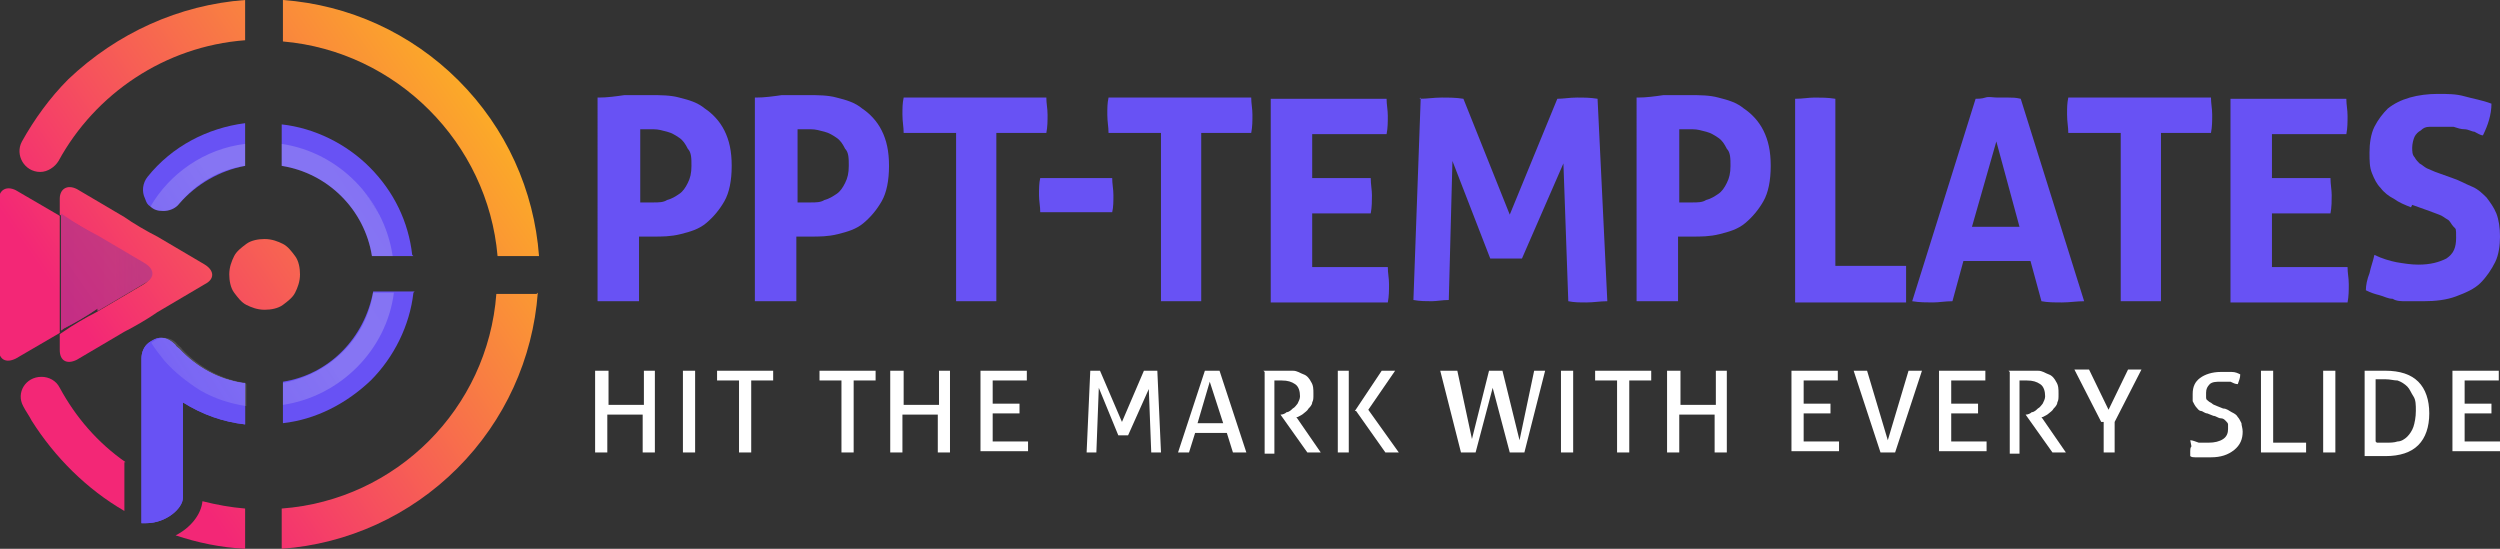 <svg xmlns="http://www.w3.org/2000/svg" xmlns:xlink="http://www.w3.org/1999/xlink" viewBox="0 0 205 45"><rect x="0" y="0" width="205" height="45" fill="#333333" stroke="none"/><defs><style> .st0 { fill: url(#linear-gradient2); } .st1 { fill: url(#linear-gradient10); } .st2 { fill: url(#linear-gradient14); } .st2, .st3 { mix-blend-mode: screen; opacity: .2; } .st3 { fill: url(#Sfumatura_senza_nome_194); } .st3, .st4 { display: none; } .st5 { fill: #fff; } .st6 { fill: #6852f4; } .st7 { fill: url(#linear-gradient1); } .st8 { fill: url(#linear-gradient9); } .st9 { fill: url(#Sfumatura_senza_nome_202); mix-blend-mode: multiply; opacity: .6; } .st10 { fill: url(#linear-gradient8); } .st11 { fill: url(#linear-gradient11); } .st12 { isolation: isolate; } .st13 { fill: url(#linear-gradient12); } .st14 { fill: url(#linear-gradient7); } .st15 { fill: url(#linear-gradient4); } .st16 { fill: url(#linear-gradient5); } .st17 { fill: url(#linear-gradient3); } .st18 { fill: url(#linear-gradient6); } .st19 { fill: url(#linear-gradient13); } .st20 { fill: url(#linear-gradient); } </style><linearGradient id="linear-gradient" x1="9.4" y1="30.9" x2="41.3" y2="8.9" gradientUnits="userSpaceOnUse"><stop offset="0" stop-color="#f32776"></stop><stop offset="1" stop-color="#fcaf25"></stop></linearGradient><linearGradient id="linear-gradient1" x1="7.7" y1="28.4" x2="39.6" y2="6.4" xlink:href="#linear-gradient"></linearGradient><linearGradient id="linear-gradient2" x1="18" y1="43.3" x2="49.8" y2="21.2" xlink:href="#linear-gradient"></linearGradient><linearGradient id="linear-gradient3" x1="11" y1="33.2" x2="42.9" y2="11.2" xlink:href="#linear-gradient"></linearGradient><linearGradient id="linear-gradient4" x1="19.3" y1="45.2" x2="51.2" y2="23.2" xlink:href="#linear-gradient"></linearGradient><linearGradient id="linear-gradient5" x1="-1.7" y1="14.8" x2="30.2" y2="-7.2" xlink:href="#linear-gradient"></linearGradient><linearGradient id="linear-gradient6" x1="4.6" y1="23.9" x2="36.4" y2="1.9" xlink:href="#linear-gradient"></linearGradient><linearGradient id="linear-gradient7" x1="2.8" y1="21.3" x2="34.6" y2="-.7" xlink:href="#linear-gradient"></linearGradient><linearGradient id="linear-gradient8" x1="4.2" y1="23.4" x2="36.1" y2="1.3" xlink:href="#linear-gradient"></linearGradient><linearGradient id="Sfumatura_senza_nome_202" data-name="Sfumatura senza nome 202" x1="-2.5" y1="22.5" x2="17.3" y2="22.5" gradientUnits="userSpaceOnUse"><stop offset="0" stop-color="#92278f" stop-opacity="0"></stop><stop offset="0" stop-color="#94298f" stop-opacity=".2"></stop><stop offset=".1" stop-color="#972d8f" stop-opacity=".4"></stop><stop offset=".2" stop-color="#9a3090" stop-opacity=".6"></stop><stop offset=".3" stop-color="#9c3290" stop-opacity=".7"></stop><stop offset=".4" stop-color="#9e3490" stop-opacity=".9"></stop><stop offset=".6" stop-color="#a03590" stop-opacity=".9"></stop><stop offset=".7" stop-color="#a03690" stop-opacity="1"></stop><stop offset="1" stop-color="#a13791"></stop></linearGradient><linearGradient id="linear-gradient9" x1="4.8" y1="39.3" x2="32.3" y2="11.8" gradientUnits="userSpaceOnUse"><stop offset="0" stop-color="#00aeef"></stop><stop offset="1" stop-color="#4fd5df"></stop></linearGradient><linearGradient id="linear-gradient10" x1="7" y1="41.4" x2="33.8" y2="14.6" xlink:href="#linear-gradient9"></linearGradient><linearGradient id="linear-gradient11" x1="7" y1="41.4" x2="33.8" y2="14.6" xlink:href="#linear-gradient9"></linearGradient><linearGradient id="linear-gradient12" x1="12.5" y1="45.6" x2="39.1" y2="19" xlink:href="#linear-gradient9"></linearGradient><linearGradient id="linear-gradient13" x1="-2.2" y1="32.3" x2="25.3" y2="4.8" xlink:href="#linear-gradient9"></linearGradient><linearGradient id="Sfumatura_senza_nome_194" data-name="Sfumatura senza nome 194" x1=".9" y1="35.9" x2="43.2" y2="8.5" gradientUnits="userSpaceOnUse"><stop offset="0" stop-color="#1c75bc" stop-opacity="0"></stop><stop offset="0" stop-color="#448dc5" stop-opacity=".2"></stop><stop offset=".2" stop-color="#7cafd1" stop-opacity=".4"></stop><stop offset=".2" stop-color="#abccdc" stop-opacity=".6"></stop><stop offset=".3" stop-color="#cfe2e4" stop-opacity=".8"></stop><stop offset=".4" stop-color="#e9f1ea" stop-opacity=".9"></stop><stop offset=".5" stop-color="#f9fbed" stop-opacity="1"></stop><stop offset=".5" stop-color="#ffffef"></stop><stop offset=".6" stop-color="#fcfeee" stop-opacity="1"></stop><stop offset=".7" stop-color="#f6fcee" stop-opacity="1"></stop><stop offset=".7" stop-color="#ebfaed" stop-opacity=".9"></stop><stop offset=".8" stop-color="#dbf6eb" stop-opacity=".8"></stop><stop offset=".8" stop-color="#c7f1e9" stop-opacity=".7"></stop><stop offset=".9" stop-color="#afebe7" stop-opacity=".5"></stop><stop offset=".9" stop-color="#92e4e5" stop-opacity=".4"></stop><stop offset="1" stop-color="#71dde2" stop-opacity=".2"></stop><stop offset="1" stop-color="#4fd5df" stop-opacity="0"></stop></linearGradient><linearGradient id="linear-gradient14" x1=".9" y1="35.9" x2="43.2" y2="8.5" gradientUnits="userSpaceOnUse"><stop offset="0" stop-color="#5a43ef" stop-opacity="0"></stop><stop offset="0" stop-color="#7764ef" stop-opacity=".2"></stop><stop offset=".2" stop-color="#a093ef" stop-opacity=".4"></stop><stop offset=".2" stop-color="#c2b9ef" stop-opacity=".6"></stop><stop offset=".3" stop-color="#dcd7ef" stop-opacity=".8"></stop><stop offset=".4" stop-color="#efedef" stop-opacity=".9"></stop><stop offset=".5" stop-color="#fafaef" stop-opacity="1"></stop><stop offset=".5" stop-color="#ffffef"></stop><stop offset=".6" stop-color="#fdfdef" stop-opacity="1"></stop><stop offset=".7" stop-color="#f7f6ef" stop-opacity="1"></stop><stop offset=".7" stop-color="#eeebef" stop-opacity=".9"></stop><stop offset=".8" stop-color="#e0dcef" stop-opacity=".8"></stop><stop offset=".8" stop-color="#cfc8f0" stop-opacity=".7"></stop><stop offset=".9" stop-color="#bab0f1" stop-opacity=".5"></stop><stop offset=".9" stop-color="#a193f2" stop-opacity=".4"></stop><stop offset="1" stop-color="#8573f3" stop-opacity=".2"></stop><stop offset="1" stop-color="#6852f4" stop-opacity="0"></stop></linearGradient></defs><g class="st12"><g id="Layer_1"><g><g><g><path class="st6" d="M49.1,8c.7,0,1.4-.1,2.1-.2.7,0,1.5,0,2.2,0s1.6,0,2.3.2c.8.2,1.5.4,2.1.9.6.4,1.2,1,1.6,1.8s.6,1.7.6,2.9-.2,2.2-.6,2.9c-.4.7-.9,1.3-1.5,1.8s-1.3.7-2.1.9c-.8.2-1.5.2-2.3.2s-.4,0-.6,0c-.2,0-.3,0-.5,0v5.3c-.3,0-.6,0-.9,0-.3,0-.5,0-.8,0s-.5,0-.8,0c-.3,0-.6,0-.9,0V8ZM52.5,16.6c.2,0,.4,0,.5,0h.6c.4,0,.8,0,1.1-.2.4-.1.7-.3,1-.5.3-.2.5-.5.7-.9.2-.4.3-.8.3-1.4s0-1.1-.3-1.4c-.2-.4-.4-.7-.7-.9-.3-.2-.6-.4-1-.5s-.7-.2-1.1-.2-.3,0-.5,0c-.1,0-.4,0-.6,0v5.9Z"></path><path class="st6" d="M62,8c.7,0,1.4-.1,2.1-.2.7,0,1.5,0,2.2,0s1.6,0,2.3.2c.8.2,1.5.4,2.1.9.6.4,1.2,1,1.6,1.8s.6,1.7.6,2.9-.2,2.2-.6,2.9c-.4.7-.9,1.3-1.5,1.8s-1.3.7-2.1.9c-.8.2-1.5.2-2.3.2s-.4,0-.6,0c-.2,0-.3,0-.5,0v5.3c-.3,0-.6,0-.9,0-.3,0-.5,0-.8,0s-.5,0-.8,0c-.3,0-.6,0-.9,0V8ZM65.4,16.6c.2,0,.4,0,.5,0h.6c.4,0,.8,0,1.1-.2.4-.1.7-.3,1-.5.3-.2.5-.5.7-.9.2-.4.3-.8.3-1.4s0-1.1-.3-1.4c-.2-.4-.4-.7-.7-.9-.3-.2-.6-.4-1-.5s-.7-.2-1.1-.2-.3,0-.5,0c-.1,0-.4,0-.6,0v5.9Z"></path><path class="st6" d="M78.2,10.9h-4.1c0-.5-.1-.9-.1-1.5s0-.9.1-1.4h11.7c0,.5.1.9.1,1.4s0,1-.1,1.5h-4.1v13.8c-.3,0-.6,0-.8,0-.3,0-.5,0-.8,0s-.5,0-.8,0c-.3,0-.6,0-.9,0v-13.8Z"></path><path class="st6" d="M91.2,14.6c0,.5.1.9.1,1.4s0,1-.1,1.4h-5.9c0-.5-.1-.9-.1-1.4s0-1,.1-1.4h5.9Z"></path><path class="st6" d="M95,10.9h-4.1c0-.5-.1-.9-.1-1.5s0-.9.1-1.4h11.7c0,.5.1.9.1,1.4s0,1-.1,1.5h-4.1v13.8c-.3,0-.6,0-.8,0-.3,0-.5,0-.8,0s-.5,0-.8,0c-.3,0-.6,0-.9,0v-13.8Z"></path><path class="st6" d="M104.3,8.1h9.4c0,.5.1.9.1,1.4s0,1-.1,1.5h-6.1v3.6h4.8c0,.5.1,1,.1,1.4s0,1-.1,1.5h-4.8v4.4h6.2c0,.5.1.9.1,1.4s0,1-.1,1.5h-9.6V8.1Z"></path><path class="st6" d="M116.4,8.1c.6,0,1.2-.1,1.8-.1s1.2,0,1.8.1l3.8,9.5,3.9-9.5c.5,0,1-.1,1.6-.1s1.1,0,1.7.1l.8,16.6c-.6,0-1.1.1-1.7.1s-1,0-1.5-.1l-.4-11.3-3.4,7.8c-.2,0-.4,0-.7,0-.2,0-.5,0-.7,0s-.4,0-.6,0c-.2,0-.4,0-.6,0l-3.1-8-.3,11.4c-.5,0-1,.1-1.4.1s-1,0-1.5-.1l.6-16.6Z"></path><path class="st6" d="M134.3,8c.7,0,1.4-.1,2.1-.2.7,0,1.5,0,2.2,0s1.6,0,2.3.2c.8.2,1.5.4,2.1.9.6.4,1.2,1,1.6,1.8.4.8.6,1.7.6,2.9s-.2,2.2-.6,2.9c-.4.7-.9,1.3-1.5,1.8s-1.3.7-2.1.9c-.8.2-1.5.2-2.3.2s-.4,0-.6,0c-.2,0-.3,0-.5,0v5.3c-.3,0-.6,0-.9,0-.3,0-.5,0-.8,0s-.5,0-.8,0c-.3,0-.6,0-.9,0V8ZM137.7,16.6c.2,0,.4,0,.5,0h.6c.4,0,.8,0,1.1-.2.4-.1.7-.3,1-.5.3-.2.5-.5.7-.9.2-.4.3-.8.3-1.4s0-1.1-.3-1.4c-.2-.4-.4-.7-.7-.9s-.6-.4-1-.5-.7-.2-1.1-.2-.3,0-.5,0-.4,0-.6,0v5.9Z"></path><path class="st6" d="M147.2,8.1c.6,0,1.1-.1,1.6-.1s1.1,0,1.7.1v13.7h5.8c0,.3,0,.5,0,.8,0,.2,0,.5,0,.7s0,.5,0,.7c0,.2,0,.5,0,.8h-9.1V8.1Z"></path><path class="st6" d="M161.9,8.1c.3,0,.6,0,.9-.1s.6,0,1,0,.6,0,.9,0c.3,0,.6,0,1,.1l5.2,16.6c-.6,0-1.2.1-1.8.1s-1.2,0-1.7-.1l-.9-3.3h-5.5l-.9,3.3c-.6,0-1.1.1-1.6.1s-1.1,0-1.7-.1l5.2-16.6ZM165.6,18.6l-1.9-7-2,7h3.9Z"></path><path class="st6" d="M173.7,10.9h-4.1c0-.5-.1-.9-.1-1.5s0-.9.1-1.4h11.7c0,.5.1.9.1,1.4s0,1-.1,1.5h-4.1v13.8c-.3,0-.6,0-.8,0-.3,0-.5,0-.8,0s-.5,0-.8,0c-.3,0-.6,0-.9,0v-13.8Z"></path><path class="st6" d="M183,8.1h9.4c0,.5.1.9.1,1.4s0,1-.1,1.5h-6.1v3.6h4.8c0,.5.1,1,.1,1.4s0,1-.1,1.5h-4.8v4.4h6.2c0,.5.1.9.1,1.4s0,1-.1,1.5h-9.6V8.1Z"></path><path class="st6" d="M197.7,17c-.5-.2-1-.4-1.4-.7-.4-.2-.8-.5-1.1-.9-.3-.3-.5-.7-.7-1.2-.2-.5-.2-1-.2-1.7s.1-1.5.4-2.1c.3-.6.7-1.1,1.1-1.5.5-.4,1.1-.7,1.8-.9s1.5-.3,2.3-.3,1.5,0,2.2.2,1.4.3,2.2.6c0,.9-.3,1.8-.7,2.6-.2,0-.5-.2-.7-.3-.2,0-.5-.2-.8-.2s-.6-.1-.9-.2c-.3,0-.7,0-1.2,0s-.5,0-.8,0-.5.1-.7.3c-.2.1-.4.3-.5.5s-.2.6-.2.9,0,.6.2.8c.1.2.3.4.4.5.2.1.4.3.6.4.2.1.5.2.7.3l1.4.5c.6.2,1.1.5,1.6.7.5.2.9.6,1.2.9.3.4.6.8.8,1.3.2.5.3,1.2.3,1.9s-.1,1.5-.4,2.1c-.3.6-.7,1.2-1.2,1.7-.5.5-1.2.8-2,1.1-.8.3-1.7.4-2.7.4s-1,0-1.4,0c-.4,0-.8,0-1.1-.2-.4,0-.7-.2-1.1-.3-.4-.1-.7-.2-1.1-.4,0-.4.1-.9.3-1.4.1-.5.3-1,.4-1.5.6.3,1.3.5,1.8.6.6.1,1.2.2,1.8.2,1,0,1.7-.2,2.3-.5.6-.4.8-.9.8-1.7s0-.7-.2-.9-.3-.5-.5-.6-.4-.3-.7-.4c-.3-.1-.5-.2-.8-.3l-1.4-.5Z"></path></g><g><path class="st5" d="M49.1,30.4c0,0,.2,0,.2,0,0,0,.2,0,.2,0s.2,0,.2,0c0,0,.2,0,.2,0v2.8h2.9v-2.8c0,0,.1,0,.2,0,0,0,.2,0,.2,0s.2,0,.3,0c0,0,.2,0,.2,0v6.7c0,0-.1,0-.2,0,0,0-.2,0-.3,0s-.2,0-.3,0c0,0-.2,0-.2,0v-3.1h-2.9v3.1c0,0-.2,0-.2,0,0,0-.2,0-.3,0s-.2,0-.3,0c0,0-.2,0-.2,0v-6.7Z"></path><path class="st5" d="M56.2,30.4c0,0,.2,0,.2,0,0,0,.2,0,.2,0s.2,0,.2,0c0,0,.2,0,.2,0v6.7c0,0-.2,0-.2,0,0,0-.2,0-.3,0s-.2,0-.3,0c0,0-.2,0-.2,0v-6.7Z"></path><path class="st5" d="M60.6,31.2h-1.8c0,0,0-.1,0-.2,0,0,0-.1,0-.2s0-.1,0-.2c0,0,0-.1,0-.2h4.6c0,0,0,.1,0,.2s0,.1,0,.2,0,.1,0,.2c0,0,0,.1,0,.2h-1.8v5.9c-.1,0-.3,0-.5,0s-.3,0-.5,0v-5.9Z"></path><path class="st5" d="M69,31.2h-1.8c0,0,0-.1,0-.2,0,0,0-.1,0-.2s0-.1,0-.2c0,0,0-.1,0-.2h4.6c0,0,0,.1,0,.2s0,.1,0,.2,0,.1,0,.2c0,0,0,.1,0,.2h-1.8v5.9c-.1,0-.3,0-.5,0s-.3,0-.5,0v-5.9Z"></path><path class="st5" d="M73.3,30.4c0,0,.2,0,.2,0,0,0,.2,0,.2,0s.2,0,.2,0c0,0,.2,0,.2,0v2.8h2.9v-2.8c0,0,.1,0,.2,0,0,0,.2,0,.2,0s.2,0,.3,0c0,0,.2,0,.2,0v6.7c0,0-.1,0-.2,0,0,0-.2,0-.3,0s-.2,0-.3,0c0,0-.2,0-.2,0v-3.1h-2.9v3.1c0,0-.2,0-.2,0,0,0-.2,0-.3,0s-.2,0-.3,0c0,0-.2,0-.2,0v-6.7Z"></path><path class="st5" d="M80.4,30.4h3.8c0,.1,0,.3,0,.4s0,.1,0,.2c0,0,0,.1,0,.2h-2.8v1.9h2.2c0,0,0,.1,0,.2,0,0,0,.1,0,.2s0,.1,0,.2c0,0,0,.1,0,.2h-2.2v2.3h2.9c0,.1,0,.3,0,.4s0,.1,0,.2c0,0,0,.1,0,.2h-3.9v-6.7Z"></path><path class="st5" d="M89,30.4c0,0,.2,0,.3,0,0,0,.2,0,.3,0s.2,0,.3,0c.1,0,.2,0,.3,0l1.8,4.2,1.8-4.2c0,0,.1,0,.2,0,0,0,.2,0,.3,0s.2,0,.3,0c.1,0,.2,0,.3,0l.3,6.7c0,0-.2,0-.2,0,0,0-.2,0-.2,0s-.2,0-.2,0c0,0-.2,0-.2,0l-.2-5.2-1.7,3.8c-.1,0-.3,0-.4,0s-.2,0-.4,0l-1.6-3.9-.2,5.3c0,0-.1,0-.2,0,0,0-.1,0-.2,0s-.2,0-.2,0c0,0-.1,0-.2,0l.3-6.7Z"></path><path class="st5" d="M100.6,35.5h-2.6l-.5,1.6c0,0-.2,0-.2,0,0,0-.2,0-.2,0s-.2,0-.3,0c0,0-.2,0-.2,0l2.2-6.7c0,0,.2,0,.3,0,0,0,.2,0,.3,0s.2,0,.3,0c0,0,.2,0,.3,0l2.2,6.7c0,0-.2,0-.3,0,0,0-.2,0-.3,0s-.2,0-.3,0c0,0-.2,0-.2,0l-.5-1.6ZM98.2,34.7h2.1l-1.1-3.4-1,3.4Z"></path><path class="st5" d="M103.6,30.4c.1,0,.3,0,.4,0,.1,0,.2,0,.3,0,.1,0,.2,0,.3,0,.1,0,.3,0,.4,0,.3,0,.6,0,1,0s.6.2.9.3.5.4.6.6c.2.3.2.6.2,1s0,.5-.1.7c0,.2-.2.4-.3.5-.1.2-.3.3-.4.4s-.3.2-.5.3h-.1c0,0,2,2.9,2,2.9-.2,0-.4,0-.6,0s-.3,0-.5,0l-2.2-3.1h0s0,0,0,0c.2,0,.4-.1.5-.2.2,0,.4-.2.5-.3.2-.1.3-.3.4-.4.1-.2.2-.4.2-.6,0-.4-.1-.8-.4-1s-.6-.3-1.1-.3-.2,0-.3,0c0,0-.2,0-.3,0v6c0,0-.1,0-.2,0,0,0-.2,0-.2,0s-.2,0-.2,0c0,0-.2,0-.2,0v-6.7Z"></path><path class="st5" d="M109.8,30.4c0,0,.2,0,.2,0,0,0,.2,0,.2,0s.2,0,.2,0c0,0,.2,0,.2,0v6.7c0,0-.2,0-.2,0,0,0-.2,0-.2,0s-.2,0-.3,0c0,0-.2,0-.2,0v-6.7ZM111.1,33.7l2.2-3.3c0,0,.2,0,.3,0,0,0,.2,0,.2,0s.2,0,.3,0c0,0,.2,0,.3,0l-2.2,3.2,2.5,3.5c-.1,0-.2,0-.3,0,0,0-.2,0-.3,0s-.2,0-.2,0c0,0-.2,0-.3,0l-2.4-3.4Z"></path><path class="st5" d="M118.3,30.4c0,0,.2,0,.3,0,.1,0,.2,0,.3,0s.2,0,.3,0c0,0,.2,0,.3,0l1.2,5.6,1.4-5.6c0,0,.2,0,.3,0,0,0,.2,0,.3,0s.2,0,.3,0c0,0,.2,0,.2,0l1.4,5.7,1.2-5.7c0,0,.1,0,.2,0,0,0,.2,0,.2,0s.2,0,.3,0c0,0,.2,0,.2,0l-1.7,6.7c0,0-.2,0-.3,0-.1,0-.2,0-.3,0s-.2,0-.3,0c-.1,0-.2,0-.3,0l-1.4-5.3-1.4,5.3c0,0-.2,0-.3,0-.1,0-.2,0-.3,0s-.2,0-.3,0c0,0-.2,0-.3,0l-1.7-6.7Z"></path><path class="st5" d="M128.2,30.4c0,0,.2,0,.2,0,0,0,.2,0,.2,0s.2,0,.2,0c0,0,.2,0,.2,0v6.7c0,0-.2,0-.2,0,0,0-.2,0-.3,0s-.2,0-.3,0c0,0-.2,0-.2,0v-6.7Z"></path><path class="st5" d="M132.6,31.2h-1.8c0,0,0-.1,0-.2,0,0,0-.1,0-.2s0-.1,0-.2c0,0,0-.1,0-.2h4.6c0,0,0,.1,0,.2,0,0,0,.1,0,.2s0,.1,0,.2c0,0,0,.1,0,.2h-1.8v5.9c-.1,0-.3,0-.5,0s-.3,0-.5,0v-5.9Z"></path><path class="st5" d="M137,30.4c0,0,.2,0,.2,0,0,0,.2,0,.2,0s.2,0,.2,0c0,0,.2,0,.2,0v2.8h2.9v-2.8c0,0,.1,0,.2,0,0,0,.2,0,.2,0s.2,0,.3,0c0,0,.2,0,.2,0v6.7c0,0-.1,0-.2,0,0,0-.2,0-.3,0s-.2,0-.3,0c0,0-.2,0-.2,0v-3.1h-2.9v3.1c0,0-.2,0-.2,0,0,0-.2,0-.3,0s-.2,0-.3,0c0,0-.2,0-.2,0v-6.7Z"></path><path class="st5" d="M146.9,30.4h3.8c0,.1,0,.3,0,.4s0,.1,0,.2c0,0,0,.1,0,.2h-2.8v1.9h2.2c0,0,0,.1,0,.2,0,0,0,.1,0,.2s0,.1,0,.2c0,0,0,.1,0,.2h-2.2v2.3h2.9c0,.1,0,.3,0,.4s0,.1,0,.2c0,0,0,.1,0,.2h-3.9v-6.7Z"></path><path class="st5" d="M151.9,30.4c0,0,.2,0,.3,0,0,0,.2,0,.3,0s.2,0,.3,0c0,0,.2,0,.3,0l1.7,5.7,1.7-5.7c.2,0,.3,0,.5,0s.2,0,.3,0c0,0,.2,0,.3,0l-2.2,6.7c0,0-.2,0-.3,0-.1,0-.2,0-.3,0s-.2,0-.3,0c0,0-.2,0-.3,0l-2.2-6.7Z"></path><path class="st5" d="M159,30.4h3.8c0,.1,0,.3,0,.4s0,.1,0,.2c0,0,0,.1,0,.2h-2.8v1.9h2.2c0,0,0,.1,0,.2,0,0,0,.1,0,.2s0,.1,0,.2c0,0,0,.1,0,.2h-2.2v2.3h2.9c0,.1,0,.3,0,.4s0,.1,0,.2c0,0,0,.1,0,.2h-3.9v-6.7Z"></path><path class="st5" d="M164.7,30.4c.1,0,.3,0,.4,0,.1,0,.2,0,.3,0,.1,0,.2,0,.3,0,.1,0,.3,0,.4,0,.3,0,.6,0,1,0s.6.2.9.3.5.4.6.6c.2.3.2.6.2,1s0,.5-.1.7c0,.2-.2.4-.3.5-.1.2-.3.3-.4.4s-.3.2-.5.3h-.1c0,0,2,2.9,2,2.9-.2,0-.4,0-.6,0s-.3,0-.5,0l-2.2-3.1h0s0,0,0,0c.2,0,.4-.1.5-.2.2,0,.4-.2.5-.3.2-.1.3-.3.4-.4.1-.2.2-.4.2-.6,0-.4-.1-.8-.4-1s-.6-.3-1.1-.3-.2,0-.3,0c0,0-.2,0-.3,0v6c0,0-.1,0-.2,0,0,0-.2,0-.2,0s-.2,0-.2,0c0,0-.2,0-.2,0v-6.7Z"></path><path class="st5" d="M172.3,34.6l-2.2-4.3c0,0,.2,0,.3,0,0,0,.2,0,.3,0s.2,0,.3,0c0,0,.2,0,.3,0l1.6,3.3,1.6-3.3c0,0,.2,0,.2,0,0,0,.2,0,.3,0s.2,0,.3,0c0,0,.2,0,.3,0l-2.2,4.3v2.5c0,0-.2,0-.2,0,0,0-.2,0-.2,0s-.2,0-.3,0c0,0-.2,0-.2,0v-2.5Z"></path><path class="st5" d="M179.6,36.1c.2,0,.4.1.7.2.2,0,.5,0,.8,0,.5,0,.9-.1,1.2-.3.3-.2.4-.5.4-.8s0-.3,0-.4c0-.1-.1-.2-.2-.3s-.2-.2-.4-.2c-.2,0-.4-.2-.6-.2l-.5-.2c-.2,0-.4-.2-.5-.2-.2,0-.3-.2-.4-.3-.1-.1-.2-.3-.3-.5,0-.2,0-.4,0-.6,0-.6.2-1,.6-1.3s1-.5,1.7-.5.6,0,.9,0,.5.1.7.2c0,.3-.1.5-.2.8-.2,0-.4-.1-.6-.2-.2,0-.5,0-.8,0s-.7,0-.9.2c-.2.2-.3.4-.3.7s0,.2,0,.4.1.2.2.3.2.1.3.2.2.1.4.2l.5.2c.3,0,.5.2.7.3.2.1.4.2.5.4.1.1.2.3.3.5,0,.2.1.4.1.7,0,.6-.2,1.1-.7,1.5-.5.4-1.1.6-1.9.6s-.4,0-.5,0-.3,0-.4,0-.3,0-.4,0c-.1,0-.3,0-.4-.1,0-.1,0-.3,0-.4,0-.1,0-.3.1-.4Z"></path><path class="st5" d="M185.5,30.4c0,0,.1,0,.2,0,0,0,.2,0,.3,0s.2,0,.2,0c0,0,.2,0,.2,0v5.9h2.7c0,0,0,.1,0,.2s0,.1,0,.2c0,.1,0,.3,0,.4h-3.7v-6.7Z"></path><path class="st5" d="M190.7,30.4c0,0,.2,0,.2,0,0,0,.2,0,.2,0s.2,0,.2,0c0,0,.2,0,.2,0v6.7c0,0-.2,0-.2,0,0,0-.2,0-.3,0s-.2,0-.3,0c0,0-.2,0-.2,0v-6.7Z"></path><path class="st5" d="M193.9,30.4c.2,0,.5,0,.8,0,.3,0,.6,0,.9,0,1.2,0,2.1.3,2.7.9.6.6.9,1.5.9,2.6s-.3,2-.9,2.6c-.6.6-1.5.9-2.7.9s-.6,0-.9,0c-.3,0-.5,0-.8,0v-6.7ZM194.9,36.3c0,0,.2,0,.3,0s.3,0,.4,0c.4,0,.7,0,1-.1.3,0,.6-.2.8-.4.2-.2.4-.5.5-.8.1-.3.2-.8.2-1.3s0-.9-.2-1.2-.3-.6-.5-.8c-.2-.2-.5-.4-.8-.5-.3,0-.6-.1-1-.1s-.3,0-.4,0c-.1,0-.3,0-.4,0v5.1Z"></path><path class="st5" d="M201.1,30.4h3.8c0,.1,0,.3,0,.4s0,.1,0,.2c0,0,0,.1,0,.2h-2.8v1.9h2.2c0,0,0,.1,0,.2,0,0,0,.1,0,.2s0,.1,0,.2c0,0,0,.1,0,.2h-2.2v2.3h2.9c0,.1,0,.3,0,.4s0,.1,0,.2c0,0,0,.1,0,.2h-3.9v-6.7Z"></path></g></g><g><path class="st20" d="M24.6,22.5h0c0,.6-.2,1.1-.4,1.5,0,0,0,0,0,0-.2.4-.6.7-1,1,0,0,0,0,0,0-.4.3-1,.4-1.5.4h0c-.6,0-1.1-.2-1.5-.4,0,0,0,0,0,0-.4-.2-.7-.6-1-1,0,0,0,0,0,0-.3-.4-.4-1-.4-1.5h0c0-.6.2-1.1.4-1.5,0,0,0,0,0,0,.2-.4.6-.7,1-1,0,0,0,0,0,0,.4-.3,1-.4,1.5-.4h0c.6,0,1.1.2,1.5.4,0,0,0,0,0,0,.4.2.7.6,1,1,0,0,0,0,0,0,.3.4.4,1,.4,1.5Z"></path><g><path class="st7" d="M44.1,21h-3.3s0,0,0,0,0,0,0,0c0,0,0,0,0,0-.8-9.3-8.3-16.8-17.6-17.6h0s0,0,0,0V0s0,0,0,0h0c5.4.4,10.5,2.7,14.4,6.6,3.9,3.9,6.2,9,6.6,14.4,0,0,0,0,0,0,0,0,0,0,0,0,0,0,0,0,0,0Z"></path><path class="st0" d="M20.1,41.7v3.3s0,0,0,0c-2-.1-3.9-.5-5.7-1.1,1.2-.6,2.1-1.7,2.2-2.8,1.2.3,2.3.5,3.5.6,0,0,0,0,0,0Z"></path><path class="st17" d="M10.2,37.9v4c-3.1-1.8-5.7-4.4-7.6-7.4-.2-.4-.5-.8-.7-1.2-.6-1.1.2-2.4,1.5-2.4h0c.6,0,1.2.3,1.5.9,1.3,2.4,3.1,4.5,5.4,6.1Z"></path><path class="st15" d="M44.1,24s0,0,0,0c-.4,5.4-2.7,10.5-6.6,14.4-3.9,3.9-9,6.2-14.4,6.6,0,0,0,0,0,0v-3.3s0,0,0,0c9.4-.7,16.9-8.2,17.6-17.6,0,0,0,0,0,0h3.3Z"></path><path class="st16" d="M20.1,0v3.3s0,0,0,0c-6.6.5-12.3,4.4-15.3,9.9-.3.5-.9.9-1.5.9h0c-1.3,0-2.1-1.4-1.5-2.5,1-1.8,2.3-3.6,3.8-5.1C9.6,2.7,14.7.4,20.1,0h0Z"></path></g><g><path class="st18" d="M16.8,21.7l-3.9-2.3c-.8-.4-2-1.1-2.7-1.6l-3.9-2.3c-.8-.4-1.4,0-1.4.8v1.3l.3.2c.8.4,2,1.1,2.7,1.6l3.9,2.3c.8.4.8,1.1,0,1.6l-3.9,2.3c-.8.4-2,1.1-2.7,1.6l-.3.2v1.3c0,.9.6,1.2,1.4.8l3.9-2.3c.8-.4,2-1.1,2.7-1.6l3.9-2.3c.8-.4.8-1.1,0-1.6Z"></path><path class="st14" d="M4.9,20.9v-3.2l-3.6-2.1c-.8-.4-1.4,0-1.4.8v12.2c0,.9.6,1.2,1.4.8l3.6-2.1v-6.4Z"></path><path class="st10" d="M8,25.5l3.9-2.3c.8-.4.8-1.1,0-1.6l-3.9-2.3c-.8-.4-2-1.1-2.7-1.6l-.3-.2v9.6l.3-.2c.8-.4,2-1.1,2.7-1.6Z"></path><path class="st9" d="M8,25.5l3.9-2.3c.8-.4.8-1.1,0-1.6l-3.9-2.3c-.8-.4-2-1.1-2.7-1.6l-.3-.2v9.6l.3-.2c.8-.4,2-1.1,2.7-1.6Z"></path></g><g class="st4"><path class="st8" d="M33.9,21h-3.4s0,0,0,0c-.6-3.8-3.6-6.8-7.4-7.4,0,0,0,0,0,0v-3.4s0,0,0,0c2.7.3,5.3,1.6,7.2,3.5,2,2,3.2,4.5,3.5,7.2,0,0,0,0,0,0Z"></path><path class="st1" d="M20.1,31.4v3.4h0s0,0,0,0h0c-1.8-.2-3.5-.8-5.1-1.8v7.8c0,.9-1.4,2.1-3,2.1h-.4v-.4s0-13.1,0-13.1c0-.5.2-1,.6-1.3.3-.2.6-.4,1-.4,0,0,0,0,0,0,0,0,0,0,0,0h0c.5,0,.9.3,1.2.6,0,.1.2.2.3.3h0c1.4,1.5,3.2,2.5,5.2,2.8h0s0,0,0,0h0Z"></path><path class="st11" d="M20.1,31.4v3.4h0s0,0,0,0h0c-1.8-.2-3.5-.8-5.1-1.8v7.8c0,.9-1.4,2.1-3,2.1h-.4v-.4s0-13.1,0-13.1c0-.5.2-1,.6-1.3.3-.2.6-.4,1-.4,0,0,0,0,0,0,0,0,0,0,0,0h0c.5,0,.9.3,1.2.6,0,.1.2.2.3.3h0c1.4,1.5,3.2,2.5,5.2,2.8h0s0,0,0,0h0Z"></path><path class="st13" d="M33.9,24s0,0,0,0c0,0,0,0,0,0-.3,2.7-1.6,5.3-3.5,7.2-2,1.9-4.5,3.2-7.2,3.5h0s0,0,0,0v-3.4s0,0,0,0h0c3.8-.6,6.7-3.6,7.4-7.4,0,0,0,0,0,0,0,0,0,0,0,0h3.4Z"></path><path class="st19" d="M20.1,10.2v3.4s0,0,0,0c-2.1.4-4,1.5-5.4,3.1-.3.4-.8.6-1.3.6s-.8-.1-1.1-.4c-.2-.1-.3-.3-.4-.6-.3-.6-.2-1.3.2-1.8,2-2.5,4.9-4,8-4.4,0,0,0,0,0,0Z"></path></g><g><path class="st6" d="M33.9,21h-3.4s0,0,0,0c-.6-3.8-3.6-6.8-7.4-7.4,0,0,0,0,0,0v-3.4s0,0,0,0c2.7.3,5.3,1.6,7.2,3.5,2,2,3.2,4.5,3.5,7.2,0,0,0,0,0,0Z"></path><path class="st6" d="M20.1,31.4v3.4h0s0,0,0,0h0c-1.8-.2-3.5-.8-5.1-1.8v7.8c0,.9-1.4,2.1-3,2.1h-.4v-.4s0-13.1,0-13.1c0-.5.2-1,.6-1.3.3-.2.6-.4,1-.4,0,0,0,0,0,0,0,0,0,0,0,0h0c.5,0,.9.3,1.2.6,0,.1.2.2.3.3h0c1.4,1.5,3.2,2.5,5.2,2.8h0s0,0,0,0h0Z"></path><path class="st6" d="M20.1,31.4v3.4h0s0,0,0,0h0c-1.8-.2-3.5-.8-5.1-1.8v7.8c0,.9-1.4,2.1-3,2.1h-.4v-.4s0-13.1,0-13.1c0-.5.2-1,.6-1.3.3-.2.6-.4,1-.4,0,0,0,0,0,0,0,0,0,0,0,0h0c.5,0,.9.3,1.2.6,0,.1.2.2.3.3h0c1.4,1.5,3.2,2.5,5.2,2.8h0s0,0,0,0h0Z"></path><path class="st6" d="M33.9,24s0,0,0,0c0,0,0,0,0,0-.3,2.7-1.6,5.3-3.5,7.2-2,1.9-4.5,3.2-7.2,3.5h0s0,0,0,0v-3.4s0,0,0,0h0c3.8-.6,6.7-3.6,7.4-7.4,0,0,0,0,0,0,0,0,0,0,0,0h3.4Z"></path><path class="st6" d="M20.1,10.2v3.4s0,0,0,0c-2.1.4-4,1.5-5.4,3.1-.3.4-.8.6-1.3.6s-.8-.1-1.1-.4c-.2-.1-.3-.3-.4-.6-.3-.6-.2-1.3.2-1.8,2-2.5,4.9-4,8-4.4,0,0,0,0,0,0Z"></path></g><path class="st3" d="M30.6,24s0,0,0,0c0,0,0,0,0,0-.6,3.8-3.6,6.7-7.4,7.4h0s0,0,0,0v1.8c4.7-.7,8.5-4.5,9.1-9.2h-1.7ZM20.1,31.4s0,0,0,0h0c-2-.3-3.8-1.3-5.2-2.8h0c0-.1-.2-.2-.3-.3-.3-.4-.7-.6-1.2-.6h0s0,0,0,0c0,0,0,0,0,0s0,0,0,0c-.4,0-.7.2-1,.4.3.5.7,1,1.1,1.5.8.9,1.8,1.7,2.9,2.4,1.2.7,2.5,1.1,3.8,1.3v-1.8h0ZM12.3,16.9c.3.3.7.4,1.1.4s1-.2,1.3-.6c1.4-1.7,3.3-2.8,5.4-3.1,0,0,0,0,0,0v-1.8c-3.3.4-6.2,2.4-7.8,5.2ZM23.1,11.8v1.8s0,0,0,0c3.8.6,6.8,3.6,7.4,7.4,0,0,0,0,0,0h1.7c-.7-4.7-4.4-8.5-9.1-9.2Z"></path><path class="st2" d="M30.6,24s0,0,0,0c0,0,0,0,0,0-.6,3.8-3.6,6.7-7.4,7.4h0s0,0,0,0v1.8c4.7-.7,8.5-4.5,9.1-9.2h-1.7ZM20.1,31.4s0,0,0,0h0c-2-.3-3.8-1.3-5.2-2.8h0c0-.1-.2-.2-.3-.3-.3-.4-.7-.6-1.2-.6h0s0,0,0,0c0,0,0,0,0,0s0,0,0,0c-.4,0-.7.2-1,.4.3.5.7,1,1.1,1.5.8.9,1.8,1.7,2.9,2.4,1.2.7,2.5,1.1,3.8,1.3v-1.8h0ZM12.3,16.9c.3.3.7.4,1.1.4s1-.2,1.3-.6c1.4-1.7,3.3-2.8,5.4-3.1,0,0,0,0,0,0v-1.8c-3.3.4-6.2,2.4-7.8,5.2ZM23.1,11.8v1.8s0,0,0,0c3.8.6,6.8,3.6,7.4,7.4,0,0,0,0,0,0h1.7c-.7-4.7-4.4-8.5-9.1-9.2Z"></path></g></g></g></g></svg>